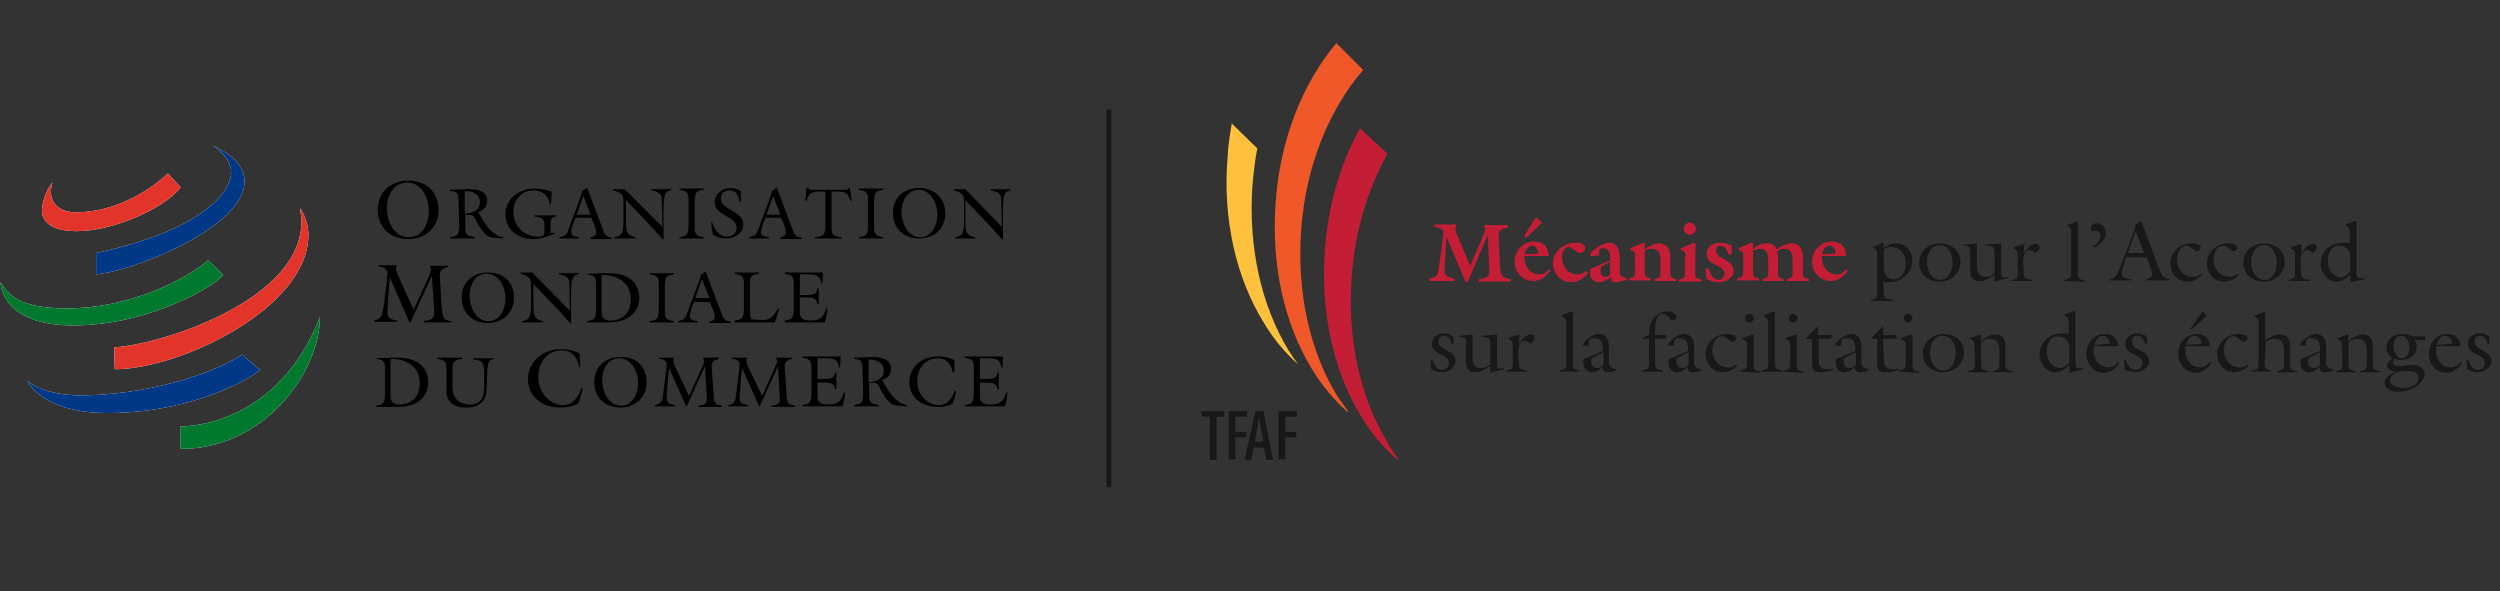 <?xml version="1.0" encoding="utf-8"?>
<!-- Generator: Adobe Illustrator 24.2.3, SVG Export Plug-In . SVG Version: 6.00 Build 0)  -->
<svg version="1.1" id="Layer_1" xmlns="http://www.w3.org/2000/svg" xmlns:xlink="http://www.w3.org/1999/xlink" x="0px" y="0px"
	 viewBox="0 0 411 97.2" style="enable-background:new 0 0 411 97.2;" xml:space="preserve">
<rect x="0" y="0" width="411" height="97.2" fill="#333333" stroke="none"/>
<style type="text/css">
	.st0{fill:#FFFFFF;}
	.st1{fill:#E3342C;}
	.st2{fill:#003886;}
	.st3{fill:#00782D;}
	.st4{fill:#C41E37;}
	.st5{fill:#1A171B;}
	.st6{fill:#FEC13D;}
	.st7{fill:#F0582A;}
</style>
<g>
	<g>
		<path d="M72.1,34.5c0,2.9-2.1,4.8-5,4.8c-2.9,0-5-1.9-5-4.8c0-2.9,2.1-4.8,5-4.8C70.6,29.7,72.1,32.1,72.1,34.5z M63.6,34.2
			c0,2.1,1.1,4.8,3.6,4.8c2.3,0,3.3-2.3,3.3-4.3c0-2.4-1.4-4.7-3.5-4.7C64.6,30,63.6,32.3,63.6,34.2z"/>
		<path d="M75.4,33.6c0-1.8-0.1-2.1-1.4-2.2v-0.2l2.9-0.1c3-0.1,3.2,1.4,3.2,1.9c0,1-0.6,1.6-1.5,1.9l0.1,0.1c0.9,1.6,2,3.6,4,4
			l0,0.2c-1.2-0.1-2.2,0-2.9-0.7c-0.8-0.8-1.4-1.9-1.6-2.4c-0.5-1-0.9-0.7-1.7-0.8v1.9c0,1.3,0,1.5,1.6,1.8v0.2h-4.1V39
			c1.4-0.2,1.4-0.5,1.5-1.8L75.4,33.6L75.4,33.6z M76.4,35.1c1.1,0,2.5-0.5,2.5-1.8c0-1.4-1.2-1.9-2.5-1.9V35.1z"/>
		<path d="M91.2,38.2v0.2c-1.3,0.5-2.2,0.9-3.6,0.9c-2.4,0-4.5-1.5-4.5-4.1c0-2.6,2.3-4.2,4.8-4.2c0.9,0,1.9,0.2,2.8,0.5l-0.1,2
			h-0.2c-0.3-1.4-1.2-2.2-2.7-2.2c-2,0-3.3,1.6-3.3,3.5c0,2.3,1.7,4.1,4,4.1c1.1,0,1.1-0.3,1.1-1v-0.7c0-1.3-0.3-1.4-1.6-1.6v-0.2
			h3.5v0.2c-0.8,0.2-0.9,0.5-0.9,1.2v1.5H91.2z"/>
		<path d="M94.6,35.8c-0.2,0.6-0.7,1.8-0.7,2.4c0,0.7,0.8,0.7,1.3,0.8v0.2H92V39c1.1-0.3,1.2-0.5,1.5-1.4l1.3-3.5l0.7-1.9
			c0.1-0.3,0.3-0.6,0.1-0.8c0.3-0.1,0.6-0.3,0.9-0.6l2.6,6.9c0.3,0.9,0.5,1.2,1.5,1.4v0.2h-3.5V39c0.4-0.1,0.9-0.2,0.9-0.8
			c0-0.5-0.4-1.6-0.8-2.4L94.6,35.8L94.6,35.8z M95.9,32.2l-1.1,3.1h2.3L95.9,32.2z"/>
		<path d="M108.9,37.3l-0.1-4.3c0-1.1-0.3-1.4-1.7-1.7v-0.2h3.2v0.2c-0.8,0.1-1,0.6-1.1,1.3c-0.2,1.3-0.1,4.1-0.1,6.7l-0.2,0
			c-1.9-2.2-4-4.3-6-6.4v2.2c0,2.9-0.1,3.5,1.6,3.9v0.2h-3.5V39c1.6-0.2,1.5-1.2,1.5-3.9v-1.8c0-1.2-0.2-1.6-1.7-2v-0.2h1.9
			L108.9,37.3z"/>
		<path d="M114.2,37.2c0,1.2,0.1,1.6,1.5,1.8v0.2h-4V39c1.4-0.2,1.4-0.5,1.5-1.8v-4.2c0-1.2-0.1-1.6-1.5-1.8v-0.2h4v0.2
			c-1.4,0.2-1.4,0.5-1.5,1.8V37.2z"/>
		<path d="M121.8,33.2h-0.2c-0.2-1-0.5-1.9-1.7-1.9c-0.8,0-1.4,0.5-1.4,1.3c0,2,3.7,2,3.7,4.3c0,1.5-1.5,2.3-2.9,2.3
			c-0.7,0-1.5-0.2-2.1-0.6l-0.3-2h0.2c0.3,1.1,1.1,2.3,2.4,2.3c0.9,0,1.6-0.5,1.6-1.4c0-2.1-3.6-1.9-3.6-4.3c0-1.4,1.4-2.3,2.6-2.3
			c0.6,0,1.2,0.2,1.7,0.5L121.8,33.2z"/>
		<path d="M125.8,35.8c-0.2,0.6-0.7,1.8-0.7,2.4c0,0.7,0.8,0.7,1.3,0.8v0.2h-3.2V39c1.1-0.3,1.2-0.5,1.5-1.4l1.3-3.5l0.7-1.9
			c0.1-0.3,0.3-0.6,0.1-0.8c0.3-0.1,0.6-0.3,0.9-0.6l2.6,6.9c0.3,0.9,0.5,1.2,1.5,1.4v0.2h-3.5V39c0.4-0.1,0.9-0.2,0.9-0.8
			c0-0.5-0.4-1.6-0.8-2.4L125.8,35.8L125.8,35.8z M127.1,32.2l-1.1,3.1h2.3L127.1,32.2z"/>
		<path d="M139.7,30.8L139.7,30.8l0.3,2.2l-0.2,0c-0.4-1.5-1.1-1.5-2.4-1.5h-0.7v5.5c0,1.5,0.1,1.9,1.7,2v0.2H134V39
			c1.6-0.2,1.7-0.6,1.7-2v-5.5h-0.7c-1.4,0-2,0.1-2.4,1.5l-0.2,0l0.2-2.2h0.1l0.1,0.1c0.3,0.3,0.3,0.3,0.7,0.3h5.4
			c0.4,0,0.4,0,0.7-0.3L139.7,30.8z"/>
		<path d="M143.7,37.2c0,1.2,0.1,1.6,1.5,1.8v0.2h-4V39c1.4-0.2,1.4-0.5,1.5-1.8v-4.2c0-1.2-0.1-1.6-1.5-1.8v-0.2h4v0.2
			c-1.4,0.2-1.4,0.5-1.5,1.8V37.2z"/>
		<path d="M155.4,35.1c0,2.5-1.8,4.1-4.3,4.1c-2.5,0-4.3-1.6-4.3-4.2c0-2.5,1.8-4.1,4.3-4.1C154.1,31,155.4,33,155.4,35.1z
			 M148.2,34.8c0,1.8,1,4.2,3.1,4.2c1.9,0,2.8-2,2.8-3.7c0-2.1-1.2-4.1-3.1-4.1C149,31.3,148.2,33.3,148.2,34.8z"/>
		<path d="M164.7,37.3l-0.1-4.3c0-1.1-0.3-1.4-1.7-1.7v-0.2h3.2v0.2c-0.8,0.1-1,0.6-1.1,1.3c-0.2,1.3-0.1,4.1-0.1,6.7l-0.2,0
			c-1.9-2.2-4-4.3-6-6.4v2.2c0,2.9-0.1,3.5,1.6,3.9v0.2H157V39c1.6-0.2,1.5-1.2,1.5-3.9v-1.8c0-1.2-0.2-1.6-1.7-2v-0.2h1.9
			L164.7,37.3z"/>
		<path d="M68,50.9l2.5-5.4c0.3-0.8,0.5-1.4,0.2-1.6l0-0.2h3v0.2c-0.9,0.2-1.4,0.5-1.4,1.5l0.3,5c0.2,1.9,0.2,2.2,1.6,2.4v0.2h-4.5
			v-0.2c1.1-0.2,1.7-0.3,1.7-1.5l-0.4-6h0l-3.5,7.7h-0.2l-3.2-7.4h0c-0.2,2.1-0.3,3.6-0.4,5.7c0,0.5,0,1.2,1.6,1.4v0.2h-3.8v-0.2
			c1.2-0.2,1.3-0.8,1.5-1.9l0.5-3.8l0.2-1.9c0.1-0.9-0.7-1.2-1.5-1.3v-0.2h3l0,0.2c-0.3,0.3,0.1,1.1,0.2,1.4L68,50.9z"/>
		<path d="M84.5,48.9c0,2.5-1.8,4.2-4.3,4.2c-2.5,0-4.3-1.6-4.3-4.2c0-2.5,1.8-4.1,4.3-4.1C83.2,44.8,84.5,46.8,84.5,48.9z
			 M77.2,48.6c0,1.8,1,4.2,3.1,4.2c1.9,0,2.8-2,2.8-3.7c0-2.1-1.2-4.1-3.1-4.1C78,45,77.2,47,77.2,48.6z"/>
		<path d="M93.7,51.1l-0.1-4.3c0-1.1-0.3-1.4-1.7-1.7v-0.2h3.2v0.2c-0.8,0.1-1,0.6-1.1,1.3c-0.2,1.3-0.1,4.1-0.1,6.7l-0.2,0
			c-1.9-2.2-4-4.3-6-6.4v2.2c0,2.9-0.1,3.5,1.6,3.9v0.2h-3.5v-0.2c1.6-0.2,1.5-1.2,1.5-3.9V47c0-1.2-0.2-1.6-1.7-2v-0.2h1.9
			L93.7,51.1z"/>
		<path d="M96.5,45l2.9-0.1c5.2-0.2,5.7,2.8,5.7,4.1c0,1.7-1.1,4-5.1,4l-3.5,0v-0.2c1.4-0.2,1.4-0.5,1.5-1.8v-4.1
			c0-1.2-0.1-1.6-1.4-1.8V45z M98.9,51.1c0,0.8,0.1,1.6,1.6,1.6c1.4,0,3.2-0.9,3.2-3.5c0-2.8-2.2-4-4.8-4L98.9,51.1L98.9,51.1z"/>
		<path d="M109.3,51c0,1.2,0,1.6,1.5,1.8v0.2h-4v-0.2c1.4-0.2,1.4-0.5,1.5-1.8v-4.1c0-1.2-0.1-1.6-1.5-1.8v-0.2h4v0.2
			c-1.4,0.2-1.4,0.5-1.5,1.8V51z"/>
		<path d="M114.1,49.6c-0.2,0.6-0.7,1.8-0.7,2.4c0,0.7,0.8,0.7,1.3,0.8v0.2h-3.2v-0.2c1.1-0.3,1.2-0.5,1.5-1.4l1.3-3.5l0.7-1.9
			c0.1-0.3,0.3-0.6,0.1-0.8c0.3-0.1,0.6-0.3,0.9-0.6l2.6,6.9c0.3,0.9,0.5,1.2,1.5,1.4v0.2h-3.5v-0.2c0.4-0.1,0.9-0.2,0.9-0.8
			c0-0.5-0.4-1.6-0.8-2.4L114.1,49.6L114.1,49.6z M115.4,45.9l-1.1,3.1h2.3L115.4,45.9z"/>
		<path d="M120.8,52.7c1.4-0.2,1.4-0.5,1.5-1.8v-4.1c0-1.2-0.1-1.6-1.5-1.8v-0.2h4v0.2c-1.4,0.2-1.5,0.5-1.5,1.8v3.9
			c0,0.6,0,1.2,0.2,1.8l1.4,0.1c1.8,0.1,2.1-0.4,3-1.9l0.2,0.1l-0.7,2.2h-6.6L120.8,52.7L120.8,52.7z"/>
		<path d="M129,52.7c1.4-0.2,1.4-0.5,1.5-1.8v-4.1c0-1.2-0.1-1.6-1.5-1.8v-0.2h6.3l-0.1,1.8H135c-0.1-1.5-1.2-1.5-2.4-1.5h-1.1v3.4
			h1.2c0.9,0,1.6-0.1,1.7-1.1h0.2v2.6h-0.2c-0.2-1-0.8-1.1-1.7-1.1h-1.2V51c0,0.7-0.2,1.7,1.8,1.7c1.5,0,2.2-0.6,2.5-2h0.2
			c0,0.9-0.2,1.6-0.4,2.3H129L129,52.7L129,52.7z"/>
		<path d="M61.8,58.9l2.9-0.1c5.2-0.2,5.7,2.8,5.7,4.1c0,1.7-1.1,4-5.1,4l-3.5,0v-0.2c1.4-0.2,1.4-0.5,1.5-1.8v-4.1
			c0-1.2,0-1.6-1.4-1.8V58.9z M64.2,65c0,0.8,0.1,1.5,1.6,1.5c1.4,0,3.2-0.9,3.2-3.5c0-2.8-2.2-4-4.8-4V65z"/>
		<path d="M81.3,58.8V59c-1.1,0.1-1.1,0.8-1.2,2.3L80,63.9c0,1.5-0.7,3.1-3.3,3.1c-3.7,0-3.3-2.6-3.3-3.6v-2.6
			c0-1.2-0.1-1.6-1.5-1.8v-0.2h4.1V59c-1.5,0.2-1.6,0.5-1.6,1.8v2.4c0,0.2-0.4,3.3,2.9,3.3c2.5,0,2.3-2.4,2.3-3.9v-1.2
			c0-1.5-0.1-2.2-1.8-2.3v-0.2H81.3z"/>
		<path d="M95.4,60.3h-0.2c-0.3-1.6-1.2-2.7-2.8-2.7c-2.5,0-3.9,2-3.9,4.4c0,2.7,2.1,4.6,4,4.6c1.8,0,2.5-1.3,3.1-2.8l0.2,0.1
			c-0.2,0.8-0.4,1.7-0.8,2.5c-0.9,0.4-1.8,0.6-2.8,0.6c-2.9,0-5.4-1.6-5.4-4.7c0-2.4,1.9-4.9,5.5-4.9c1,0,2.1,0.2,3,0.7L95.4,60.3
			L95.4,60.3z"/>
		<path d="M106.3,62.8c0,2.5-1.8,4.2-4.3,4.2c-2.5,0-4.3-1.6-4.3-4.2c0-2.5,1.8-4.1,4.3-4.1C105,58.6,106.3,60.7,106.3,62.8z
			 M99,62.5c0,1.8,1,4.2,3.1,4.2c1.9,0,2.8-2,2.8-3.7c0-2.1-1.2-4.1-3.1-4.1C99.8,58.9,99,60.9,99,62.5z"/>
		<path d="M113.3,65.1l2.1-4.7c0.3-0.6,0.5-1.2,0.2-1.4l0-0.2h2.6V59c-0.8,0.2-1.2,0.4-1.2,1.3l0.3,4.3c0.1,1.6,0.1,1.9,1.4,2.1v0.2
			h-3.9v-0.2c0.9-0.1,1.5-0.2,1.4-1.3l-0.3-5.2h0l-3,6.6h-0.1l-2.8-6.3h0c-0.2,1.8-0.3,3.1-0.4,4.9c0,0.5,0,1,1.4,1.2v0.2h-3.3v-0.2
			c1-0.2,1.2-0.7,1.3-1.6l0.4-3.3l0.2-1.6c0.1-0.8-0.6-1.1-1.3-1.1v-0.2h2.5l0,0.1c-0.3,0.3,0.1,1,0.1,1.2L113.3,65.1z"/>
		<path d="M125.3,65.1l2.1-4.7c0.3-0.6,0.5-1.2,0.2-1.4l0-0.2h2.6V59c-0.8,0.2-1.2,0.4-1.2,1.3l0.3,4.3c0.1,1.6,0.1,1.9,1.4,2.1v0.2
			h-3.9v-0.2c0.9-0.1,1.5-0.2,1.4-1.3l-0.3-5.2h0l-3,6.6h-0.1l-2.8-6.3h0c-0.2,1.8-0.3,3.1-0.4,4.9c0,0.5,0,1,1.4,1.2v0.2h-3.3v-0.2
			c1.1-0.2,1.2-0.7,1.3-1.6l0.4-3.3l0.2-1.6c0.1-0.8-0.6-1.1-1.3-1.1v-0.2h2.5l0,0.1c-0.3,0.3,0.1,1,0.1,1.2L125.3,65.1z"/>
		<path d="M131.9,66.6c1.4-0.2,1.4-0.5,1.5-1.8v-4.2c0-1.2-0.1-1.6-1.5-1.8v-0.2h6.3l-0.1,1.8h-0.2c-0.1-1.5-1.2-1.5-2.4-1.5h-1.1
			v3.4h1.2c0.9,0,1.6-0.1,1.7-1.1h0.2V64h-0.2c-0.2-1-0.8-1.1-1.7-1.1h-1.2v1.9c0,0.7-0.2,1.7,1.8,1.7c1.5,0,2.2-0.6,2.5-2h0.2
			c0,0.9-0.2,1.6-0.4,2.3h-6.6L131.9,66.6L131.9,66.6z"/>
		<path d="M141.8,61.2c0-1.8-0.1-2.1-1.4-2.2v-0.2l2.9-0.1c3-0.1,3.2,1.4,3.2,1.9c0,1-0.6,1.6-1.5,1.9l0.1,0.1c0.9,1.6,2,3.6,4,4
			l0,0.2c-1.2-0.1-2.2,0-2.9-0.7c-0.8-0.8-1.4-1.9-1.6-2.4c-0.5-1-0.9-0.7-1.7-0.8v1.9c0,1.3,0,1.5,1.6,1.8v0.2h-4.1v-0.2
			c1.4-0.2,1.4-0.5,1.5-1.8L141.8,61.2L141.8,61.2z M142.8,62.8c1.1,0,2.5-0.5,2.5-1.8c0-1.4-1.2-1.9-2.5-1.9V62.8z"/>
		<path d="M156.8,61.2h-0.2c-0.2-1.3-1-2.3-2.4-2.3c-2.2,0-3.4,1.8-3.4,3.8c0,2.3,1.8,3.9,3.5,3.9c1.5,0,2.2-1.1,2.7-2.4l0.2,0.1
			c-0.1,0.7-0.4,1.4-0.6,2.1c-0.8,0.4-1.6,0.5-2.4,0.5c-2.5,0-4.7-1.4-4.7-4.1c0-2.1,1.6-4.2,4.8-4.2c0.9,0,1.8,0.2,2.6,0.6V61.2z"
			/>
		<path d="M158.6,66.6c1.4-0.2,1.4-0.5,1.5-1.8v-4.2c0-1.2-0.1-1.6-1.5-1.8v-0.2h6.3l-0.1,1.8h-0.2c-0.1-1.5-1.2-1.5-2.4-1.5h-1.1
			v3.4h1.2c0.9,0,1.6-0.1,1.7-1.1h0.2V64H164c-0.2-1-0.8-1.1-1.7-1.1h-1.2v1.9c0,0.7-0.2,1.7,1.8,1.7c1.5,0,2.2-0.6,2.5-2h0.2
			c0,0.9-0.2,1.6-0.4,2.3h-6.6V66.6z"/>
		<path class="st0" d="M27.6,28.5c0,0-6.3,6.4-15.2,6.4c-2.5,0-4.8-1.5-3.8-4.9c-1.4,1.8-1.7,4-1.7,4.4c0,0.4-0.3,3.6,5.7,3.6
			s14.4-3.7,17.1-7.2L27.6,28.5z"/>
		<path class="st0" d="M15.8,41.6v3.5c5.7-0.4,24.4-7.6,24.4-15.3c0-2.9-2.8-4.8-5.3-5.9c0,0,3.1,1.7,3.1,4.5S33.9,37.7,15.8,41.6z"
			/>
		<path class="st0" d="M34.2,42.8c-3.8,3.3-13.1,7.9-23.2,7.9c-9.2,0-10-3.2-10.9-4.3c0,0-0.1,7.1,12,7.1s23.1-6.3,24.6-8.3
			L34.2,42.8z"/>
		<path class="st0" d="M18.8,57.1c8.3-0.5,33.5-8.7,30.5-22.9c0,0,1.4,1.8,1.4,4.4c0,12.1-21.2,22.1-31.8,22.1
			C18.8,60.6,18.8,57.1,18.8,57.1z"/>
		<path class="st0" d="M52.6,52.1c-6,15.6-18.5,18-22.9,18v3.7C43.6,73.8,52.6,61,52.6,52.1z"/>
		<path class="st0" d="M39.8,58.3C34.5,61.8,23.3,65,13.2,65c-4.5,0-7.7-1.4-8.7-2.4c0,0,2.3,5.3,13.2,5.3c14.4,0,24.4-6.2,25-7.1
			L39.8,58.3z"/>
		<path class="st1" d="M27.6,28.5c0,0-6.3,6.4-15.2,6.4c-2.5,0-4.8-1.5-3.8-4.9c-1.4,1.8-1.7,4-1.7,4.4c0,0.4-0.3,3.6,5.7,3.6
			s14.4-3.7,17.1-7.2L27.6,28.5z"/>
		<path class="st2" d="M15.8,41.6v3.5c5.7-0.4,24.4-7.6,24.4-15.3c0-2.9-2.8-4.8-5.3-5.9c0,0,3.1,1.7,3.1,4.5S33.9,37.7,15.8,41.6z"
			/>
		<path class="st3" d="M34.2,42.8c-3.8,3.3-13.1,7.9-23.2,7.9c-9.2,0-10-3.2-10.9-4.3c0,0-0.1,7.1,12,7.1s23.1-6.3,24.6-8.3
			L34.2,42.8z"/>
		<path class="st1" d="M18.8,57.1c8.3-0.5,33.5-8.7,30.5-22.9c0,0,1.4,1.8,1.4,4.4c0,12.1-21.2,22.1-31.8,22.1
			C18.8,60.6,18.8,57.1,18.8,57.1z"/>
		<path class="st3" d="M52.6,52.1c-6,15.6-18.5,18-22.9,18v3.7C43.6,73.8,52.6,61,52.6,52.1z"/>
		<path class="st2" d="M39.8,58.3C34.5,61.8,23.3,65,13.2,65c-4.5,0-7.7-1.4-8.7-2.4c0,0,2.3,5.3,13.2,5.3c14.4,0,24.4-6.2,25-7.1
			L39.8,58.3z"/>
	</g>
</g>
<g>
	<g>
		<g>
			<g>
				<path class="st4" d="M244.6,38.6L244.6,38.6l-3.3,7.7h-0.4l-3.1-7.4h0l-0.3,5.4c-0.1,1.2,0.6,1.2,1.6,1.5v0.4H235v-0.4
					c1-0.3,1.3-0.3,1.5-1.4l0.8-5.9c0.1-1-0.6-1-1.5-1.2v-0.4h3.6v0.3c-0.4,0.5,0.2,1.5,0.4,2l1.9,4.5l2.2-5.1
					c0.2-0.4,0.5-0.9,0.1-1.3v-0.3h3.9v0.4c-1.4,0.3-1.6,0.5-1.5,1.8l0.2,4.4c0.1,1.6,0.1,2,1.8,2.3v0.4h-5.3v-0.4
					c1.9-0.2,1.8-0.7,1.7-2.4L244.6,38.6z"/>
				<path class="st4" d="M250.6,42.2c0,1.5,0.8,2.9,2.5,2.9c0.7,0,1.1-0.3,1.5-0.8l0.3,0.2c-0.7,0.9-1.6,1.7-2.8,1.7
					c-1.7,0-3.1-1.4-3.1-3.2c0-1.7,1.4-3.3,3.2-3.3c1.5,0,2.4,0.9,2.4,2.4H250.6z M253.5,36.6l-2.6,2.5l-0.3-0.3l1.9-3.1L253.5,36.6
					z M252.9,41.7c-0.1-0.6-0.3-1.3-1-1.3c-0.8,0-1.1,0.8-1.3,1.4L252.9,41.7z"/>
				<path class="st4" d="M261.1,44.9c-0.8,0.8-1.6,1.5-2.8,1.5c-1.7,0-3-1.5-3-3.1c0-2,1.8-3.4,3.7-3.4c0.6,0,1.6,0.1,1.6,0.9
					c0,0.4-0.4,0.8-0.8,0.8c-0.7,0-1.3-1-1.9-1c-0.8,0-1.1,1-1.1,1.7c0,1.4,0.9,2.8,2.5,2.8c0.6,0,1.1-0.2,1.5-0.6L261.1,44.9z"/>
				<path class="st4" d="M264.7,42.8c0-1.1,0-2-1.2-2c-0.7,0-0.6,0.5-0.6,1V42l-1.2,0.1c-0.1,0-0.3,0-0.3-0.2c0-0.5,1.9-2,3.2-2
					c1.5,0,1.7,1.7,1.7,2.9v1.7c0,0.9,0.2,0.9,1.1,1.2v0.3c-0.5,0.1-1.2,0.4-1.7,0.4c-0.6,0-0.8-0.2-0.9-0.8
					c-0.6,0.4-1.1,0.8-1.9,0.8c-0.9,0-1.5-0.7-1.5-1.5c0-0.2,0-0.5,0.1-0.7L264.7,42.8z M263.2,43.9c0,0.2-0.1,0.4-0.1,0.6
					c0,0.5,0.2,1,0.9,1c0.3,0,0.5-0.1,0.7-0.3v-2.2L263.2,43.9z"/>
				<path class="st4" d="M270.4,44.4c0,1.1,0,1.1,1,1.4v0.3h-3.6v-0.3c1-0.3,1-0.3,1-1.4v-2.1c0-1,0-0.7-0.8-1.3v-0.2l2.2-0.9
					l0.3,0.2l-0.2,0.9c0.8-0.5,1.6-1,2.5-1c0.5,0,1.1,0.3,1.4,0.7c0.4,0.5,0.4,1.2,0.4,1.9v1.9c0,1.1,0,1.1,1,1.4v0.3H272v-0.3
					c1-0.3,1-0.3,1-1.4v-1.7c0-1.1-0.2-1.9-1.6-1.9c-0.4,0-0.7,0.1-1,0.3L270.4,44.4L270.4,44.4z"/>
				<path class="st4" d="M277.1,42.3c0-1,0-0.7-0.8-1.3v-0.2l2.2-0.9l0.3,0.2l-0.1,1.7v2.8c0,1.1,0,1.1,1.1,1.4v0.3H276v-0.3
					c1-0.3,1-0.3,1-1.4V42.3z M277.8,38.6c-0.5,0-1-0.4-1-1c0-0.5,0.5-1,1-1c0.5,0,1,0.5,1,1C278.8,38.1,278.4,38.6,277.8,38.6z"/>
				<path class="st4" d="M282.8,39.9c0.6,0,1.3,0.2,1.9,0.5v1.4l-0.5,0.1c-0.2-0.6-0.5-1.5-1.3-1.5c-0.5,0-0.8,0.3-0.8,0.8
					c0,1.4,2.9,1.4,2.9,3.3c0,1.2-1.3,1.9-2.4,1.9c-0.7,0-1.5-0.2-2.1-0.6l-0.1-1.7l0.5,0c0.2,0.8,0.7,1.9,1.7,1.9
					c0.5,0,0.9-0.5,0.9-1c0-1.5-2.9-1.3-2.9-3.2C280.5,40.5,281.7,39.9,282.8,39.9z"/>
				<path class="st4" d="M288.2,44.4c0,1.1,0,1.1,1,1.4v0.3h-3.6v-0.3c1-0.3,1-0.3,1-1.4v-2.1c0-1,0-0.7-0.8-1.3v-0.2l2.2-0.9
					l0.3,0.2l-0.2,0.9c0.6-0.5,1.4-1,2.3-1c0.8,0,1.4,0.3,1.7,1c0.7-0.5,1.5-1,2.4-1c1.6,0,1.9,1.2,1.9,2.5v2c0,1.1,0,1.1,1,1.4v0.3
					h-3.6v-0.3c0.9-0.3,0.9-0.3,0.9-1.4v-1.8c0-1.3-0.5-1.8-1.4-1.8c-0.5,0-0.8,0.2-1.1,0.4l0.1,0.9v2.3c0,1.1,0,1.1,0.9,1.4v0.3
					h-3.4v-0.3c0.9-0.3,0.9-0.3,0.9-1.4v-1.8c0-1.3-0.5-1.8-1.4-1.8c-0.4,0-0.7,0.2-1.1,0.3V44.4z"/>
				<path class="st4" d="M299.5,42.2c0,1.5,0.8,2.9,2.5,2.9c0.7,0,1.1-0.3,1.5-0.8l0.3,0.2c-0.7,0.9-1.6,1.7-2.8,1.7
					c-1.7,0-3.1-1.4-3.1-3.2c0-1.7,1.4-3.3,3.2-3.3c1.5,0,2.4,0.9,2.4,2.4H299.5z M301.8,41.7c-0.1-0.6-0.3-1.3-1-1.3
					c-0.8,0-1.1,0.8-1.3,1.4L301.8,41.7z"/>
				<path class="st5" d="M309.7,47.9c0,1.1,0.1,1.2,1.5,1.4v0.2h-3.6v-0.2c1-0.2,1-0.3,1-1.4v-6c0-0.6,0-0.8-0.7-1.2v-0.1l1.6-0.7
					l0.2,0.1l-0.1,0.8c0.6-0.4,1.4-0.8,2.2-0.8c1.6,0,2.6,1.4,2.6,2.9c0,1.7-1.6,3.6-3.9,3.5l-0.9,0L309.7,47.9L309.7,47.9z
					 M309.7,43.9c0,0.7,0.1,2,1.7,2c1.3,0,1.9-1.4,1.9-2.6c0-2.1-1.6-2.7-2.3-2.7c-0.5,0-0.9,0.1-1.3,0.4V43.9z"/>
				<path class="st5" d="M318.9,46.3c-1.9,0-3.4-1.2-3.4-3.1c0-1.9,1.6-3.2,3.4-3.2c1.9,0,3.4,1.2,3.4,3.1
					C322.3,45,320.7,46.3,318.9,46.3z M318.9,40.3c-1.5,0-2.1,1.5-2.1,2.8c0,1.3,0.7,2.9,2.2,2.9c1.4,0,2-1.6,2-2.8
					C321,42,320.4,40.3,318.9,40.3z"/>
				<path class="st5" d="M329,44.6c0,0.5-0.1,1,0.5,1l0.6-0.1l0.1,0.2l-2.3,0.6l0-1.1c-0.7,0.5-1.6,1-2.5,1c-1.6,0-1.5-1.4-1.5-2
					v-2.4c0-1,0.1-1.4-1-1.4v-0.2l2.1-0.2v3.4c0,0.6-0.2,2.1,1.4,2.1c0.6,0,1.1-0.2,1.5-0.6v-2.9c0-1.2,0-1.6-1.3-1.6v-0.2l2.4-0.2
					L329,44.6z"/>
				<path class="st5" d="M332.7,44.6c0,1.1,0.1,1.2,1.4,1.4v0.2h-3.4V46c1-0.2,1-0.3,1-1.4v-2.6c0-0.6,0-0.8-0.7-1.2v-0.1l1.6-0.6
					l0.2,0.1l-0.1,1.6h0c0.3-0.7,1.1-1.7,1.9-1.7c0.4,0,0.7,0.2,0.7,0.6c0,0.4-0.4,0.7-0.7,0.9c-0.2-0.2-0.6-0.5-0.9-0.5
					c-1.2,0.1-1.1,2-1.1,2.2L332.7,44.6L332.7,44.6z"/>
				<path class="st5" d="M339.4,46.2V46c1-0.2,1.1-0.3,1.1-1.4v-6.3c0-0.6,0-0.8-0.7-1.2v-0.1l1.6-0.6l0.2,0.1v8.2
					c0,1.1,0.1,1.2,1.1,1.4v0.2L339.4,46.2L339.4,46.2z"/>
				<path class="st5" d="M344.1,40.5c0.6-0.4,1.2-0.9,1.2-1.7c0-1.1-1.2-0.9-1.3-0.7c-0.4-0.3-0.4-1.4,0.7-1.4
					c0.9,0,1.5,0.8,1.5,1.6c0,1.1-1,2-1.9,2.4L344.1,40.5z"/>
				<path class="st5" d="M349.6,42.2c-0.2,0.7-0.8,2.1-0.8,2.8c0,0.8,1,0.8,1.6,0.9v0.2h-3.8V46c1.2-0.3,1.3-0.6,1.8-1.7l1.6-4.1
					l0.8-2.2c0.1-0.4,0.3-0.7,0.2-1c0.4-0.2,0.7-0.4,1-0.7l3,8c0.4,1,0.6,1.4,1.7,1.6v0.2h-4V46c0.5-0.1,1.1-0.3,1.1-0.9
					c0-0.6-0.5-1.9-0.9-2.8H349.6z M351.1,38l-1.3,3.6h2.7L351.1,38z"/>
				<path class="st5" d="M362,45.2c-0.6,0.7-1.5,1.1-2.4,1.1c-1.7,0-2.8-1.4-2.8-3c0-1.9,1.7-3.3,3.5-3.3c0.4,0,1.5,0.1,1.5,0.7
					c0,0.3-0.3,0.6-0.6,0.6c-0.5,0-1-0.9-1.7-0.9c-1.1,0-1.6,1.3-1.6,2.2c0,1.8,1.2,2.9,2.6,2.9c0.6,0,1-0.2,1.4-0.5L362,45.2z"/>
				<path class="st5" d="M368,45.2c-0.6,0.7-1.5,1.1-2.4,1.1c-1.7,0-2.8-1.4-2.8-3c0-1.9,1.7-3.3,3.5-3.3c0.4,0,1.5,0.1,1.5,0.7
					c0,0.3-0.3,0.6-0.6,0.6c-0.5,0-1-0.9-1.7-0.9c-1.1,0-1.6,1.3-1.6,2.2c0,1.8,1.2,2.9,2.6,2.9c0.6,0,1-0.2,1.4-0.5L368,45.2z"/>
				<path class="st5" d="M372.2,46.3c-1.9,0-3.4-1.2-3.4-3.1c0-1.9,1.6-3.2,3.4-3.2c1.9,0,3.4,1.2,3.4,3.1
					C375.6,45,374,46.3,372.2,46.3z M372.2,40.3c-1.5,0-2.1,1.5-2.1,2.8c0,1.3,0.7,2.9,2.2,2.9c1.4,0,2-1.6,2-2.8
					C374.3,42,373.7,40.3,372.2,40.3z"/>
				<path class="st5" d="M378.3,44.6c0,1.1,0.1,1.2,1.4,1.4v0.2h-3.4V46c1-0.2,1-0.3,1-1.4v-2.6c0-0.6,0-0.8-0.7-1.2v-0.1l1.6-0.6
					l0.2,0.1l-0.1,1.6h0c0.3-0.7,1.1-1.7,1.9-1.7c0.4,0,0.7,0.2,0.7,0.6c0,0.4-0.4,0.7-0.7,0.9c-0.2-0.2-0.6-0.5-0.9-0.5
					c-1.2,0.1-1.1,2-1.1,2.2L378.3,44.6L378.3,44.6z"/>
				<path class="st5" d="M386.4,46.4v-1.3c-0.6,0.6-1.3,1.2-2.3,1.2c-1.5,0-2.6-1.5-2.6-2.9c0-2.1,1.7-3.5,3.7-3.5
					c0.4,0,0.8,0,1.1,0.1v-1.8c0-0.6,0-0.8-0.7-1.2v-0.1l1.6-0.6l0.2,0.1v8c0,1.3,0,1.4,1.2,1.3l0.1,0.2L386.4,46.4z M386.4,42.3
					c0-1.6-1.2-1.9-1.9-1.9c-1.3,0-1.8,1.3-1.8,2.4c0,2,1.2,2.8,2.2,2.8c0.5,0,1.2-0.5,1.5-1L386.4,42.3L386.4,42.3z"/>
				<path class="st5" d="M239,56.5l-0.3,0.1c-0.2-0.6-0.5-1.4-1.3-1.4c-0.6,0-0.9,0.4-0.9,1c0,1.4,2.8,1.4,2.8,3.1
					c0,1.2-1.2,1.9-2.3,1.9c-0.6,0-1.2-0.2-1.7-0.5l-0.1-1.5l0.3-0.1c0.2,0.8,0.7,1.7,1.6,1.7c0.6,0,1.1-0.5,1.1-1.1
					c0-1.6-2.8-1.2-2.8-3.2c0-1.1,1-1.7,2-1.7c0.5,0,1.1,0.2,1.5,0.5L239,56.5z"/>
				<path class="st5" d="M246.1,59.6c0,0.5-0.1,1,0.5,1l0.6-0.1l0.1,0.2l-2.3,0.6l0-1.1c-0.7,0.5-1.6,1-2.5,1c-1.6,0-1.5-1.4-1.5-2
					v-2.4c0-1,0.1-1.4-1-1.4v-0.2l2.1-0.2v3.4c0,0.6-0.2,2.1,1.4,2.1c0.6,0,1.1-0.2,1.5-0.6V57c0-1.2,0-1.6-1.3-1.6v-0.2l2.4-0.2
					L246.1,59.6z"/>
				<path class="st5" d="M249.7,59.5c0,1.1,0.1,1.2,1.4,1.4v0.2h-3.4v-0.2c1-0.2,1-0.3,1-1.4v-2.6c0-0.6,0-0.8-0.7-1.2v-0.1l1.6-0.6
					l0.2,0.1l-0.1,1.6h0c0.3-0.7,1.1-1.7,1.9-1.7c0.4,0,0.7,0.2,0.7,0.6c0,0.4-0.4,0.7-0.7,0.9c-0.2-0.2-0.6-0.5-0.9-0.5
					c-1.2,0.1-1.1,2-1.1,2.2L249.7,59.5L249.7,59.5z"/>
				<path class="st5" d="M256.4,61.1v-0.2c1-0.2,1.1-0.3,1.1-1.4v-6.3c0-0.6,0-0.8-0.7-1.2v-0.2l1.6-0.6l0.2,0.1v8.2
					c0,1.1,0.1,1.2,1.1,1.4v0.2L256.4,61.1L256.4,61.1z"/>
				<path class="st5" d="M263.5,57.7c0.1-1.5-0.3-2.1-1.4-2.1c-1,0-0.9,0.5-0.9,1.2l-0.7,0c-0.1,0-0.3,0-0.3-0.1
					c0-0.4,1.5-1.8,2.6-1.8c1.3,0,1.7,1,1.7,2.1v1.9c0,1.2-0.1,1.5,1.2,1.8v0.2c-0.5,0.2-1,0.3-1.4,0.3c-0.6,0-0.8-0.3-0.9-0.9
					c-0.4,0.5-1,0.9-1.7,0.9c-0.9,0-1.4-0.7-1.4-1.6c0-0.2,0-0.4,0.1-0.6L263.5,57.7z M261.7,58.9c-0.1,0.2-0.1,0.4-0.1,0.5
					c0,0.6,0.3,1.1,1,1.1c0.4,0,0.7-0.2,1-0.5v-2.1L261.7,58.9z"/>
				<path class="st5" d="M270,55.6l1.1-0.6c0-0.8,0.1-1.6,0.5-2.3c0.5-0.8,1.4-1.5,2.4-1.5c0.5,0,1.6,0.2,1.6,0.9
					c0,0.4-0.4,0.6-0.8,0.6c-0.3-0.5-0.9-1.1-1.5-1.1c-1.1,0-1.2,1.9-1.2,2.7v0.8h1.8v0.6h-1.8v3.8c0,1.1,0.1,1.2,1.3,1.4v0.2H270
					v-0.2c1-0.2,1.1-0.3,1.1-1.4v-3.8H270L270,55.6L270,55.6z"/>
				<path class="st5" d="M277.5,57.7c0.1-1.5-0.3-2.1-1.4-2.1c-1,0-0.9,0.5-0.9,1.2l-0.7,0c-0.1,0-0.3,0-0.3-0.1
					c0-0.4,1.5-1.8,2.6-1.8c1.3,0,1.7,1,1.7,2.1v1.9c0,1.2-0.1,1.5,1.2,1.8v0.2c-0.5,0.2-1,0.3-1.4,0.3c-0.6,0-0.8-0.3-0.9-0.9
					c-0.4,0.5-1,0.9-1.7,0.9c-0.9,0-1.4-0.7-1.4-1.6c0-0.2,0-0.4,0.1-0.6L277.5,57.7z M275.7,58.9c-0.1,0.2-0.1,0.4-0.1,0.5
					c0,0.6,0.3,1.1,1,1.1c0.4,0,0.7-0.2,1-0.5v-2.1L275.7,58.9z"/>
				<path class="st5" d="M285.6,60.1c-0.6,0.7-1.5,1.1-2.4,1.1c-1.7,0-2.8-1.4-2.8-3c0-1.9,1.7-3.3,3.5-3.3c0.4,0,1.5,0.1,1.5,0.7
					c0,0.3-0.3,0.6-0.6,0.6c-0.5,0-1-0.9-1.7-0.9c-1.1,0-1.6,1.3-1.6,2.2c0,1.8,1.2,2.9,2.6,2.9c0.6,0,1-0.2,1.4-0.5L285.6,60.1z"/>
				<path class="st5" d="M286.1,61.1v-0.2c1-0.2,1.1-0.3,1.1-1.4v-2.6c0-0.6,0-0.8-0.8-1.2v-0.1l1.7-0.6l0.2,0.1v4.6
					c0,1.1,0.1,1.2,1.1,1.4v0.2L286.1,61.1L286.1,61.1z M288.3,52.3c0,0.4-0.3,0.7-0.7,0.7s-0.7-0.3-0.7-0.7c0-0.4,0.3-0.7,0.7-0.7
					C288,51.6,288.3,51.9,288.3,52.3z"/>
				<path class="st5" d="M289.6,61.1v-0.2c1-0.2,1.1-0.3,1.1-1.4v-6.3c0-0.6,0-0.8-0.7-1.2v-0.2l1.6-0.6l0.2,0.1v8.2
					c0,1.1,0.1,1.2,1.1,1.4v0.2L289.6,61.1L289.6,61.1z"/>
				<path class="st5" d="M293.2,61.1v-0.2c1-0.2,1.1-0.3,1.1-1.4v-2.6c0-0.6,0-0.8-0.8-1.2v-0.1l1.7-0.6l0.2,0.1v4.6
					c0,1.1,0.1,1.2,1.1,1.4v0.2L293.2,61.1L293.2,61.1z M295.5,52.3c0,0.4-0.3,0.7-0.7,0.7s-0.7-0.3-0.7-0.7c0-0.4,0.3-0.7,0.7-0.7
					C295.1,51.6,295.5,51.9,295.5,52.3z"/>
				<path class="st5" d="M299,58.7c0,1.2,0,2,1.5,2c0.3,0,0.5,0,0.8-0.1l0.1,0.2c-0.7,0.3-1.4,0.4-2.2,0.4c-1.3,0-1.3-0.7-1.3-1.8
					v-3.7H297l-0.1-0.1l1.9-1.9h0.1v1.4h2.2v0.6H299L299,58.7L299,58.7z"/>
				<path class="st5" d="M305,57.7c0.1-1.5-0.3-2.1-1.4-2.1c-1,0-0.9,0.5-0.9,1.2l-0.7,0c-0.1,0-0.3,0-0.3-0.1
					c0-0.4,1.5-1.8,2.6-1.8c1.3,0,1.7,1,1.7,2.1v1.9c0,1.2-0.1,1.5,1.2,1.8v0.2c-0.5,0.2-1,0.3-1.4,0.3c-0.6,0-0.8-0.3-0.9-0.9
					c-0.4,0.5-1,0.9-1.7,0.9c-0.9,0-1.4-0.7-1.4-1.6c0-0.2,0-0.4,0.1-0.6L305,57.7z M303.2,58.9c-0.1,0.2-0.1,0.4-0.1,0.5
					c0,0.6,0.3,1.1,1,1.1c0.4,0,0.7-0.2,1-0.5v-2.1L303.2,58.9z"/>
				<path class="st5" d="M309.7,58.7c0,1.2,0,2,1.5,2c0.3,0,0.5,0,0.8-0.1l0.1,0.2c-0.7,0.3-1.4,0.4-2.2,0.4c-1.3,0-1.3-0.7-1.3-1.8
					v-3.7h-0.9l-0.1-0.1l1.9-1.9h0.1v1.4h2.2v0.6h-2.2L309.7,58.7L309.7,58.7z"/>
				<path class="st5" d="M312.2,61.1v-0.2c1-0.2,1.1-0.3,1.1-1.4v-2.6c0-0.6,0-0.8-0.8-1.2v-0.1l1.7-0.6l0.2,0.1v4.6
					c0,1.1,0.1,1.2,1.1,1.4v0.2L312.2,61.1L312.2,61.1z M314.4,52.3c0,0.4-0.3,0.7-0.7,0.7c-0.4,0-0.7-0.3-0.7-0.7
					c0-0.4,0.3-0.7,0.7-0.7C314.1,51.6,314.4,51.9,314.4,52.3z"/>
				<path class="st5" d="M319.5,61.2c-1.9,0-3.4-1.2-3.4-3.1c0-1.9,1.6-3.2,3.4-3.2c1.9,0,3.4,1.2,3.4,3.1
					C322.8,59.9,321.3,61.2,319.5,61.2z M319.4,55.2c-1.5,0-2.1,1.5-2.1,2.8c0,1.3,0.7,2.9,2.2,2.9c1.4,0,2-1.6,2-2.8
					C321.6,56.9,320.9,55.2,319.4,55.2z"/>
				<path class="st5" d="M324.6,56.9c0-0.6,0-0.8-0.7-1.2v-0.1l1.6-0.6l0.2,0.1l-0.1,1c0.8-0.6,1.5-1.1,2.4-1.1
					c1.7,0,1.7,1.4,1.7,2.2v2.4c0,1.1,0.1,1.2,1.1,1.4v0.2h-3.2v-0.2c1-0.2,1.1-0.3,1.1-1.4v-1.6c0-1,0-2.3-1.6-2.3
					c-0.6,0-1,0.2-1.4,0.6v3.3c0,1.1,0.1,1.2,1.1,1.4v0.2h-3.2v-0.2c1-0.2,1.1-0.3,1.1-1.4L324.6,56.9L324.6,56.9z"/>
				<path class="st5" d="M340.2,61.3V60c-0.6,0.6-1.3,1.2-2.3,1.2c-1.5,0-2.6-1.5-2.6-2.9c0-2.1,1.7-3.5,3.7-3.5
					c0.4,0,0.8,0,1.1,0.1v-1.8c0-0.6,0-0.8-0.7-1.2v-0.2l1.6-0.6l0.2,0.1v8c0,1.3,0,1.4,1.2,1.3l0.1,0.2L340.2,61.3z M340.2,57.2
					c0-1.6-1.2-1.9-1.9-1.9c-1.3,0-1.8,1.3-1.8,2.4c0,2,1.2,2.8,2.2,2.8c0.5,0,1.2-0.5,1.5-0.9L340.2,57.2L340.2,57.2z"/>
				<path class="st5" d="M344.2,57.6c-0.1,1.4,0.9,2.8,2.4,2.8c0.7,0,1.2-0.3,1.6-0.9l0.2,0.2c-0.5,0.9-1.5,1.6-2.5,1.6
					c-1.7,0-2.9-1.4-2.9-3.1c0-1.8,1.2-3.3,3.1-3.3c1.2,0,2.1,0.8,2.1,2h-4L344.2,57.6z M346.9,56.5c-0.1-0.6-0.5-1.3-1.2-1.3
					c-0.8,0-1.2,0.8-1.4,1.5L346.9,56.5z"/>
				<path class="st5" d="M353,56.5l-0.3,0.1c-0.2-0.6-0.5-1.4-1.3-1.4c-0.6,0-0.9,0.4-0.9,1c0,1.4,2.8,1.4,2.8,3.1
					c0,1.2-1.2,1.9-2.3,1.9c-0.6,0-1.2-0.2-1.7-0.5l-0.1-1.5l0.3-0.1c0.2,0.8,0.7,1.7,1.6,1.7c0.6,0,1.1-0.5,1.1-1.1
					c0-1.6-2.8-1.2-2.8-3.2c0-1.1,1-1.7,2-1.7c0.5,0,1.1,0.2,1.5,0.5L353,56.5z"/>
				<path class="st5" d="M359.3,57.6c-0.1,1.4,0.9,2.8,2.4,2.8c0.7,0,1.2-0.3,1.6-0.9l0.2,0.2c-0.5,0.9-1.5,1.6-2.5,1.6
					c-1.7,0-2.9-1.4-2.9-3.1c0-1.8,1.2-3.3,3.1-3.3c1.2,0,2.1,0.8,2.1,2h-4L359.3,57.6z M362,56.5c-0.1-0.6-0.5-1.3-1.2-1.3
					c-0.8,0-1.2,0.8-1.4,1.5L362,56.5z M362.8,51.9l-2.5,2.3l-0.2-0.2l2-2.8L362.8,51.9z"/>
				<path class="st5" d="M369.7,60.1c-0.6,0.7-1.5,1.1-2.4,1.1c-1.7,0-2.8-1.4-2.8-3c0-1.9,1.7-3.3,3.5-3.3c0.4,0,1.5,0.1,1.5,0.7
					c0,0.3-0.3,0.6-0.6,0.6c-0.5,0-1-0.9-1.7-0.9c-1.1,0-1.6,1.3-1.6,2.2c0,1.8,1.2,2.9,2.6,2.9c0.6,0,1-0.2,1.4-0.5L369.7,60.1z"/>
				<path class="st5" d="M372.3,59.5c0,1.1,0.1,1.2,1.1,1.4v0.2h-3.2v-0.2c1-0.2,1.1-0.3,1.1-1.4v-6.3c0-0.6,0-0.8-0.7-1.2v-0.1
					l1.6-0.6l0.2,0.1v4.5c0.7-0.4,1.5-0.9,2.4-0.9c1.7,0,1.7,1.4,1.7,2.2v2.4c0,1.1,0.1,1.2,1.1,1.4v0.2h-3.2v-0.2
					c1-0.2,1.1-0.3,1.1-1.4v-1.6c0-1,0-2.3-1.6-2.3c-0.6,0-1,0.2-1.4,0.5L372.3,59.5L372.3,59.5z"/>
				<path class="st5" d="M381.4,57.7c0.1-1.5-0.3-2.1-1.4-2.1c-1,0-0.9,0.5-0.9,1.2l-0.7,0c-0.1,0-0.3,0-0.3-0.1
					c0-0.4,1.5-1.8,2.6-1.8c1.3,0,1.7,1,1.7,2.1v1.9c0,1.2-0.1,1.5,1.2,1.8v0.2c-0.5,0.2-1,0.3-1.4,0.3c-0.6,0-0.8-0.3-0.9-0.9
					c-0.4,0.5-1,0.9-1.7,0.9c-0.9,0-1.4-0.7-1.4-1.6c0-0.2,0-0.4,0.1-0.6L381.4,57.7z M379.5,58.9c-0.1,0.2-0.1,0.4-0.1,0.5
					c0,0.6,0.3,1.1,1,1.1c0.4,0,0.7-0.2,1-0.5v-2.1L379.5,58.9z"/>
				<path class="st5" d="M385,56.9c0-0.6,0-0.8-0.7-1.2v-0.1l1.6-0.6l0.2,0.1l-0.1,1c0.8-0.6,1.5-1.1,2.4-1.1c1.7,0,1.7,1.4,1.7,2.2
					v2.4c0,1.1,0.1,1.2,1.1,1.4v0.2H388v-0.2c1-0.2,1.1-0.3,1.1-1.4v-1.6c0-1,0-2.3-1.6-2.3c-0.6,0-1,0.2-1.4,0.6v3.3
					c0,1.1,0.1,1.2,1.1,1.4v0.2h-3.2v-0.2c1-0.2,1.1-0.3,1.1-1.4L385,56.9L385,56.9z"/>
				<path class="st5" d="M396.3,60c1.5-0.1,2.3,0.6,2.3,1.5c0,1.3-1.8,2.9-4.3,2.9c-1.6,0-2.3-0.8-2.3-1.4c0-1,1.1-1.5,1.8-1.9
					c-0.5-0.1-1.4-0.4-1.4-1c0-0.4,0.7-1,1-1.2c-0.7-0.4-1.1-1-1.1-1.8c0-1.4,1.3-2.2,2.6-2.2c0.7,0,1.2,0.2,1.8,0.4h2v0.6l-1.7,0
					c0.2,0.3,0.3,0.7,0.3,1.1c0,1.4-1.3,2.2-2.6,2.2c-0.3,0-0.7-0.1-1-0.2c-0.5,0.4-0.4,1.2,0.8,1.2L396.3,60z M394.2,61.1
					c-0.5,0.2-1.3,0.8-1.3,1.4c0,1,1.5,1.3,2.2,1.3c1,0,2.5-0.4,2.5-1.7c0-1.3-1.8-1.1-2.1-1.1L394.2,61.1z M396.1,57.1
					c0-0.9-0.4-1.9-1.4-1.9c-0.9,0-1.2,0.9-1.2,1.7c0,1.4,0.8,2,1.4,2C395.8,58.8,396.1,57.9,396.1,57.1z"/>
				<path class="st5" d="M400.5,57.6c-0.1,1.4,0.9,2.8,2.4,2.8c0.7,0,1.2-0.3,1.6-0.9l0.2,0.2c-0.5,0.9-1.5,1.6-2.5,1.6
					c-1.7,0-2.9-1.4-2.9-3.1c0-1.8,1.2-3.3,3.1-3.3c1.2,0,2.1,0.8,2.1,2h-4L400.5,57.6z M403.2,56.5c-0.1-0.6-0.5-1.3-1.2-1.3
					c-0.8,0-1.2,0.8-1.4,1.5L403.2,56.5z"/>
				<path class="st5" d="M409.3,56.5l-0.3,0.1c-0.2-0.6-0.5-1.4-1.3-1.4c-0.6,0-0.9,0.4-0.9,1c0,1.4,2.8,1.4,2.8,3.1
					c0,1.2-1.2,1.9-2.3,1.9c-0.6,0-1.2-0.2-1.7-0.5l-0.1-1.5l0.3-0.1c0.2,0.8,0.7,1.7,1.6,1.7c0.6,0,1.1-0.5,1.1-1.1
					c0-1.6-2.8-1.2-2.8-3.2c0-1.1,1-1.7,2-1.7c0.5,0,1.1,0.2,1.5,0.5L409.3,56.5z"/>
			</g>
		</g>
	</g>
	<g>
		<g>
			<g>
				<path class="st6" d="M207.8,53.1c1.6,2.7,3.5,4.9,5.6,6.8c-0.5-0.7-1-1.4-1.5-2.2c-4.6-7.5-6.7-17.2-6-27.2
					c0.2-2.1,0.4-4.1,0.8-6.1l-4.2-4.1c-0.3,1.8-0.6,3.7-0.7,5.7C201,36,203.2,45.7,207.8,53.1z"/>
				<path class="st7" d="M219.7,7.1c-5.5,6.5-9.3,15.8-10,26.4c-0.7,10.1,1.4,19.7,6,27.2c1.7,2.8,3.7,5.1,5.8,7l0.1-0.1
					c-0.6-0.8-1.1-1.6-1.7-2.4c-4.6-7.5-6.7-17.1-6-27.2c0.7-10.6,4.6-20,10.2-26.5L219.7,7.1z"/>
				<path class="st4" d="M223.6,21.1c-3.2,5.7-5.3,12.7-5.8,20.2c-0.7,10.1,1.4,19.7,6,27.2c1.7,2.8,3.7,5.2,6,7.1
					c0,0,0.1-0.1,0.1-0.1c-0.6-0.8-1.2-1.7-1.7-2.6c-4.6-7.5-6.7-17.1-6-27.2c0.5-7.6,2.7-14.7,5.9-20.4L223.6,21.1z"/>
			</g>
		</g>
		<g>
			<g>
				<g>
					<path class="st5" d="M197.5,67.6h3.8v0.9H200v7.1h-1.1v-7.1h-1.3L197.5,67.6L197.5,67.6z"/>
					<path class="st5" d="M202,67.6h3v0.9h-1.9V71h1.8v0.9h-1.8v3.6H202V67.6z"/>
					<path class="st5" d="M210.2,67.6h3v0.9h-1.9V71h1.8v0.9h-1.8v3.6h-1.1V67.6z"/>
					<path class="st5" d="M206.4,67.6h1.3l1.6,8h-1.1l-0.4-2h-1.7l-0.4,2h-1.1L206.4,67.6z M206.3,72.6h1.4l-0.7-3.9h0L206.3,72.6z"
						/>
				</g>
			</g>
		</g>
	</g>
</g>
<g>
	<g>
		<rect x="181.9" y="18" class="st5" width="0.8" height="62.1"/>
	</g>
</g>
</svg>
